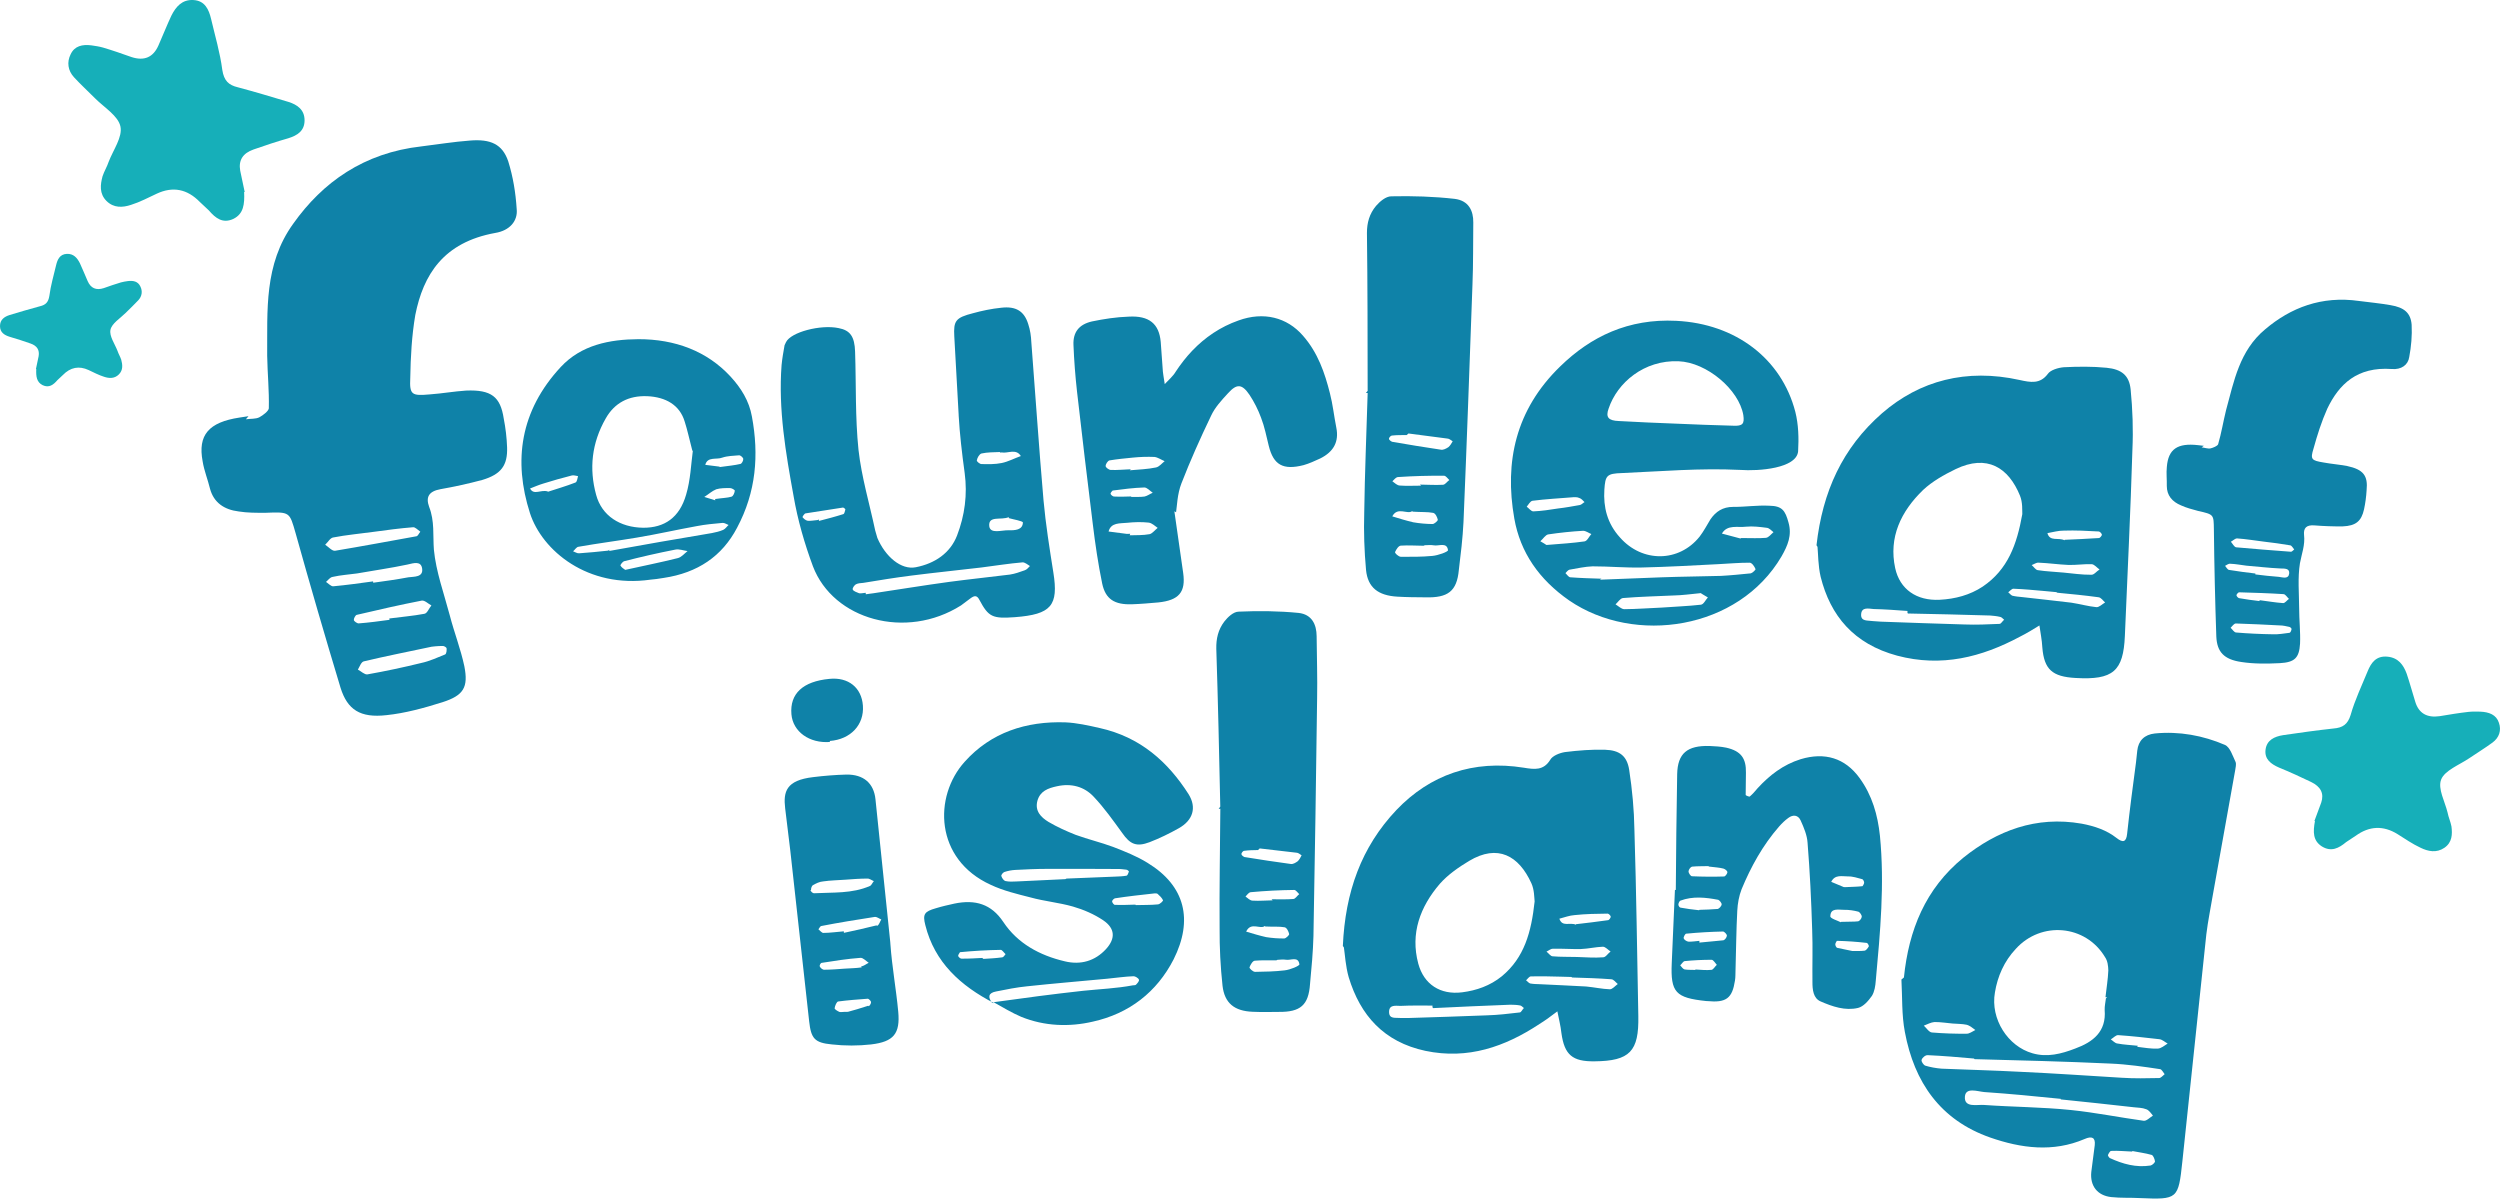 <?xml version="1.0" encoding="UTF-8"?>
<svg id="b" data-name="Layer_2" xmlns="http://www.w3.org/2000/svg" width="526.111" height="252.228" viewBox="0 0 526.111 252.228">
  <g id="c" data-name="web_x5F_home_x5F_pg_x5F_01">
    <g id="d" data-name="logo">
      <g>
        <g>
          <path d="M51.749,88.237c.947-.144,2.093-.031,2.841-.428.746-.398,1.908-1.285,1.982-1.867.094-3.728-.285-7.387-.345-11.092.078-9.436-.719-19.189,5.49-27.782,6.191-8.725,14.861-14.906,26.982-16.263,3.433-.424,6.85-.977,10.138-1.22,4.433-.376,6.884.773,8.109,4.333,1.032,3.297,1.57,6.65,1.786,10.039.282,2.529-1.454,4.57-4.507,5.064-10.915,1.977-15.148,8.801-16.828,17.271-.744,4.368-.983,8.817-1.057,13.243-.182,3.587.33,3.802,4.144,3.46,2.549-.18,5.064-.634,7.613-.801,5.276-.212,7.214,1.276,7.912,5.888.387,1.947.634,4.053.706,6.036.128,3.827-1.241,5.691-5.221,6.883-2.92.78-5.854,1.428-8.804,1.944-2.483.457-3.118,1.681-2.379,3.723,1.176,2.984.773,6.028.998,8.991.442,4.645,2.135,9.272,3.338,13.821.927,3.586,2.307,7.115,3.072,10.722.872,4.45-.152,6.14-4.593,7.571-3.853,1.214-7.867,2.323-11.824,2.728-5.47.615-8.192-1.128-9.639-5.776-3.265-10.81-6.415-21.633-9.44-32.473-1.302-4.52-1.147-4.55-6.373-4.337-1.912.003-3.824.009-5.625-.284-3.092-.38-5.248-1.898-6.026-4.78-.465-1.93-1.244-3.809-1.554-5.764-1.045-5.556,1.282-8.225,7.757-9.215.631-.096,1.263-.192,1.894-.288-.182.218-.365.436-.547.655ZM78.548,122.63c2.469-.34,4.936-.673,7.388-1.14,1.235-.164,3.142.014,2.905-1.808-.219-1.682-1.731-1.199-3.104-.875-3.518.752-7.074,1.235-10.607,1.871-1.699.237-3.418.337-5.097.72-.618.088-1.001.714-1.424,1.061.524.353,1.086.986,1.549.92,2.795-.258,5.572-.647,8.35-1.029.013.093.026.187.038.28ZM70.115,113.107c-.62.088-1.122,1.017-1.682,1.525.701.471,1.461,1.361,2.08,1.273,5.715-.955,11.414-2.018,17.121-3.049.31-.041.548-.642.822-.963-.52-.36-1.078-.999-1.545-.938-2.817.226-5.613.601-8.409.983-2.796.382-5.611.632-8.387,1.169ZM76.622,139.164c-.611.086-.931,1.13-1.308,1.754.669.334,1.396,1.088,2.006,1.002,3.789-.674,7.561-1.473,11.319-2.398,1.812-.382,3.416-1.162,5.043-1.799.287-.18.35-.9.296-1.321-.018-.141-.53-.502-.836-.462-1.088-.002-2.159.138-2.312.158-5.296,1.12-9.839,2.025-14.207,3.066ZM81.929,130.156c2.456-.334,4.931-.522,7.37-.984.614-.081.948-1.122,1.489-1.762-.668-.341-1.395-1.101-2.01-1.02-4.579.886-9.136,1.932-13.684,2.999-.307.043-.67.808-.63,1.088.039.28.732.753,1.039.71,2.168-.161,4.315-.458,6.465-.75-.013-.093-.026-.187-.038-.28Z" fill="#0f82a8"/>
          <path d="M136.857,121.99c-13.143,1.864-22.756-6.069-25.331-14.008-3.516-10.961-2.106-21.506,6.494-30.764,4.301-4.625,10.261-5.801,16.316-5.839,7.734-.018,14.442,2.521,19.355,7.815,2.288,2.477,3.962,5.195,4.544,8.465,1.5,8.08.897,15.867-3.126,23.406-3.141,5.99-8.278,9.488-15.455,10.557-.993.189-1.996.288-2.997.387.067-.007.134-.013.2-.02ZM115.326,103.483c1.685-.559,3.774-1.159,5.747-1.927.396-.135.419-.877.573-1.355-.417-.048-.954-.266-1.351-.131-2.004.495-3.995,1.085-5.884,1.667-.996.297-1.878.675-2.862,1.064.786,1.482,2.183.213,3.665.602.037.027.074.053.112.08ZM128.197,115.671c.009.091.019.183.029.274,7.187-1.306,14.385-2.561,21.595-3.766.798-.164,1.597-.328,2.379-.674.489-.228.751-.712,1.13-1.022-.42-.147-.856-.477-1.26-.442-1.817.161-3.634.326-5.434.676-4.206.757-8.388,1.714-12.593,2.414-4.105.69-8.225,1.214-12.323,1.937-.404.044-.746.636-1.118.954.423.139.865.46,1.267.416,2.02-.128,4.135-.353,6.146-.564.061-.068.121-.136.182-.204ZM145.677,94.755c-.635-2.432-1.009-4.243-1.587-6.034-1.045-3.501-4-5.165-7.854-5.344-3.957-.168-6.915,1.426-8.754,4.663-2.982,5.203-3.53,10.622-2.028,16.097,1.185,4.401,5.014,6.858,9.91,6.924,4.483.015,7.636-2.127,9.026-6.962.935-3.131,1.039-6.462,1.406-9.171-.039-.058-.079-.116-.119-.173ZM131.485,119.947c3.867-.859,7.547-1.591,11.111-2.485.796-.169,1.43-.967,2.091-1.49-.822-.107-1.771-.479-2.567-.311-3.687.722-7.263,1.538-10.823,2.458-.292.122-.829.824-.719.905.249.436.678.669,1.007.912-.034.003-.067.007-.1.01ZM150.502,105.017c1.512-.227,2.532-.225,3.428-.488.399-.127.646-.794.707-1.26-.016-.183-.664-.588-1.07-.552-.921-.012-1.944-.014-2.84.251-.888.356-1.642,1.069-2.513,1.61.946.283,1.89.567,2.311.714-.008-.091-.016-.183-.025-.274ZM151.438,98.293c1.924-.263,3.146-.368,4.351-.656.306-.026.659-.702.627-1.067-.024-.275-.58-.78-.885-.754-1.222.105-2.452.12-3.549.493-1.189.473-3.106-.277-3.559,1.517,1.247.164,2.491.33,3.008.376.003.031.005.061.008.092Z" fill="#0f82a8"/>
          <path d="M201.745,87.307c-.33-5.926-.624-11.217-.919-16.508-.182-3.28.259-3.945,3.932-4.884,1.894-.525,3.914-.947,5.946-1.153,3.106-.365,4.84.724,5.682,3.444.417,1.254.594,2.52.651,3.79.864,11.101,1.603,22.208,2.567,33.304.461,5.072,1.27,10.128,2.07,15.185,1.112,6.958-.424,8.812-8.11,9.398-4.706.341-5.53-.034-7.457-3.647-.518-1.033-1.089-.896-1.867-.322-.667.461-1.33,1.03-1.996,1.492-11.566,7.324-26.88,3.023-31.163-8.221-1.763-4.755-3.208-9.744-4.075-14.779-1.657-9.119-3.228-18.244-2.529-27.549.13-1.392.378-2.794.628-4.196.103-.22.206-.441.308-.662,1.034-2.104,7.287-3.75,11.07-2.951,2.437.465,3.367,1.783,3.466,4.963.235,6.889.004,13.811.718,20.667.633,5.693,2.316,11.314,3.516,16.969.152.521.304,1.042.456,1.563,1.669,3.923,4.992,6.782,8.089,6.164,4.016-.783,7.256-2.987,8.679-6.677,1.625-4.232,2.208-8.616,1.604-13.147-.585-4.214-1.056-8.433-1.252-11.926-.006-.106-.012-.212-.018-.318ZM172.316,109.312c.008.106.016.211.024.317,1.723-.449,3.448-.895,5.166-1.444.225-.123.304-.66.398-.985-.007-.106-.381-.398-.498-.389-2.667.405-5.336.817-7.885,1.227-.234.018-.65.688-.642.794.257.299.641.694,1.114.764.708.052,1.397-.107,2.097-.16.075-.041.15-.082.225-.123ZM182.201,125.065c.461-.032,1.031-.178,1.607-.218,5.275-.788,10.551-1.655,15.955-2.394,4.255-.566,8.518-1.009,12.779-1.54,1.034-.158,2.06-.526,3.085-.893.458-.128.785-.568,1.117-.902-.477-.296-1.082-.797-1.545-.775-2.889.245-5.767.71-8.648,1.077-4.958.585-9.92,1.088-14.87,1.721-3.338.424-6.67.965-9.996,1.517-.578.04-1.156.081-1.602.326-.332.236-.755.798-.617,1.106.138.309.853.577,1.329.756.353.081.807-.057,1.384-.097.007.106.015.211.022.317ZM210.431,95.125c-1.292.065-2.591.026-3.873.306-.465.131-.895.897-.984,1.432-.106.218.631.815.984.797,1.414.031,2.827.064,4.225-.218,1.398-.283,2.658-.981,4.048-1.471-1.021-1.649-2.734-.505-4.042-.758-.117.006-.235.012-.352.018-.002-.035-.004-.071-.005-.106ZM212.29,108.828c-1.599.716-4.343-.415-4.105,1.907.205,1.687,2.607.82,4.009.857,1.4.036,3.028-.042,3.069-1.635-.015-.318-2.016-.646-2.963-.917-.004-.071-.007-.141-.01-.212Z" fill="#0f82a8"/>
          <path d="M247.14,107.599c.725,5.176,1.29,9.084,1.855,12.992.565,4.015-.89,5.744-5.254,6.19-1.84.16-3.677.324-5.519.385-3.682.123-5.57-1.077-6.269-4.34-.846-4.105-1.47-8.324-1.982-12.547-1.17-9.289-2.24-18.581-3.319-27.873-.367-3.274-.617-6.552-.748-9.835-.106-2.647,1.144-4.29,3.876-4.923,2.496-.517,5.117-.927,7.75-1.012,4.306-.244,6.393,1.503,6.737,5.31.17,1.798.22,3.599.391,5.396.032,1.166.302,2.325.454,3.487.806-.871,1.736-1.638,2.305-2.607,2.056-3.129,4.611-5.949,7.909-8.139,1.649-1.095,3.426-1.978,5.328-2.648,5.232-1.896,10.171-.682,13.547,3.209,3.137,3.575,4.588,7.808,5.679,12.146.605,2.328.854,4.765,1.338,7.2.603,2.965-.567,5.088-3.373,6.486-1.17.538-2.339,1.078-3.509,1.407-4.327,1.102-6.332-.033-7.33-4.048-.499-2.007-.881-4.015-1.618-5.912-.616-1.687-1.47-3.37-2.441-4.838-1.578-2.305-2.652-2.393-4.508-.343-1.393,1.511-2.781,3.024-3.57,4.738-2.26,4.713-4.381,9.43-6.247,14.249-.878,2.249-.925,4.796-1.125,6.073-.119-.067-.238-.135-.356-.202ZM237.755,98.973c1.873-.168,3.749-.226,5.498-.595.701-.127,1.265-.885,1.84-1.325-.712-.298-1.433-.807-2.141-.892-1.53-.061-3.057-.014-4.58.142-1.64.159-3.281.321-4.917.591-.349.118-.795.771-.779,1.194.012.318.734.822,1.085.81,1.41.056,2.815-.098,4.221-.144-.076.073-.152.146-.228.219ZM237.74,112.653c1.395-.046,2.792.015,4.18-.239.577-.124,1.136-.882,1.706-1.324-.595-.407-1.195-1.025-1.897-1.109-1.519-.166-3.033-.117-4.542.04-1.509.156-3.384-.095-3.896,1.832,1.286.166,2.572.333,3.858.502.232-.008.465-.016.697-.023-.035.107-.07.214-.106.322ZM238.053,104.477c.001.035.002.071.004.106.934-.031,1.872.045,2.803-.089.581-.124,1.152-.565,1.73-.795-.597-.406-1.203-1.13-1.789-1.112-2.223.069-4.437.354-6.651.645,0,0-.453.44-.445.652.007.212.49.619.724.61,1.288.061,2.573.017,3.858-.025-.078.003-.156.005-.234.008Z" fill="#0f82a8"/>
          <path d="M287.815,82.257c-.007-11.076-.014-22.151-.15-33.227-.001-2.125.507-4.028,1.918-5.706.769-.895,2.054-2.012,3.209-2.009,4.491-.101,8.983.041,13.34.535,2.947.368,3.945,2.509,3.912,4.97-.058,4.363.011,8.727-.173,13.088-.602,16.663-1.19,33.327-1.889,49.989-.164,3.355-.572,6.706-.979,10.058-.421,4.473-2.26,5.899-7.122,5.75-1.945-.014-3.891-.025-5.836-.143-4.011-.236-6.201-1.91-6.571-5.602-.37-4.027-.499-8.055-.38-12.083.112-8.391.476-16.782.722-25.173-.124,0-.25,0-.375,0,.125-.149.25-.299.375-.448ZM296.026,91.56c-1.119-.005-2.113-.009-3.108.101-.249,0-.622.446-.623.67,0,.224.496.672.868.673,3.351.569,6.7,1.149,10.046,1.627.496.116,1.118-.213,1.618-.543.376-.332.63-.777.882-1.222-.371-.228-.739-.567-1.112-.571-2.731-.364-5.463-.719-8.196-1.069-.125.111-.25.223-.375.334ZM298.818,101.979c1.605.01,3.209.136,4.816.038.493.005.871-.662,1.369-.993-.367-.339-.732-.902-1.103-.906-3.215-.031-6.43.059-9.645.272-.494-.002-.867.556-1.238.891.493.337.985.898,1.603.9,1.482.117,2.963.013,4.445.023-.082-.075-.163-.15-.245-.226ZM297.183,107.564c-.988.777-3.073-1.021-4.187,1.102,1.474.451,2.947.905,4.42,1.249,1.35.232,2.701.353,4.051.364.368.003,1.112-.662,1.113-.886-.119-.561-.48-1.347-.971-1.463-1.228-.234-2.583-.132-4.304-.253-.041-.038-.081-.075-.122-.112ZM299.593,114.851c-1.593-.011-3.184-.132-4.776-.026-.49-.002-.983.78-1.229,1.338-.122.224.73,1.01,1.22,1.012,2.2.009,4.402.022,6.605-.184,1.223-.102,3.311-.865,3.314-1.2-.226-1.793-1.951-.803-3.051-1.035-.611-.117-1.225-.01-1.837-.014-.082.037-.164.073-.246.11Z" fill="#0f82a8"/>
          <path d="M366.062,98.885c-8.21-.408-16.464.308-24.687.666-3.288.103-3.535.522-3.746,3.484-.234,3.704.597,7.122,3.288,10.075,4.706,5.35,12.442,5.235,16.763-.19.865-1.129,1.504-2.372,2.262-3.611,1.126-1.646,2.577-2.639,4.799-2.637,2.572.02,5.049-.382,7.617-.244,2.689.04,3.338,1.033,4.014,3.513.781,2.698-.162,4.874-1.451,7.137-9.055,15.481-30.923,18.721-44.71,9.277-6.332-4.411-10.273-10.102-11.534-17.23-2.099-11.906.27-22.91,9.658-32.014,6.459-6.304,14.378-10.103,24.427-9.593,12.451.606,22.147,7.944,25.051,19.15.677,2.692.747,5.563.589,8.314-.329,3.586-8.24,4.205-12.22,3.908-.039-.002-.079-.004-.118-.006ZM331.031,104.643c-2.929.238-5.736.382-8.548.744-.469.096-.836.83-1.194,1.247.46.328.912.973,1.378.983,1.75-.068,3.507-.344,5.264-.618,1.522-.174,3.047-.451,4.572-.726.353-.096.596-.407.952-.609-.34-.328-.68-.762-1.143-.881-.461-.225-1.049-.135-1.516-.148.078.002.156.004.234.006ZM325.532,114.68c3.025-.246,5.468-.392,7.918-.745.583-.089.96-1.033,1.441-1.548-.575-.229-1.144-.67-1.725-.687-2.448.142-4.897.395-7.348.76-.584.092-1.069.929-1.661,1.445.574.331,1.146.663,1.26.772.039,0,.077.002.116.003ZM336.81,121.672c-.003.106-.007.212-.01.318,4.283-.184,8.568-.35,12.856-.498,4.171-.152,8.342-.182,12.517-.3,2.09-.112,4.187-.326,6.284-.535.352-.088,1.086-.792.975-.904-.204-.542-.743-1.313-1.207-1.337-2.205-.008-4.421.2-6.63.308-5.349.277-10.695.582-16.028.702-3.478.083-6.941-.245-10.416-.244-1.624.057-3.255.434-4.882.709-.35.097-.593.514-.829.72.339.327.671.866,1.017.876,2.191.166,4.386.23,6.581.299-.076-.038-.152-.075-.228-.113ZM364.75,89.589c2.005.098,2.386-.412,2.122-2.23-.907-5.354-7.664-11.095-13.622-11.334-7.264-.297-12.908,4.509-14.729,9.965-.648,1.783-.08,2.541,2.161,2.615,4.009.239,8.021.388,12.031.551,4.011.164,8.022.343,12.037.432ZM357.955,124.815c-2.205.219-3.948.462-5.68.496-3.587.17-7.167.246-10.752.546-.58.086-1.07.918-1.544,1.326.564.337,1.234.996,1.808,1.016,2.649-.014,5.307-.233,7.961-.339,2.775-.207,5.545-.301,8.212-.605.58-.08.969-1.017,1.455-1.525-.562-.344-1.124-.688-1.349-.804-.037-.037-.074-.074-.11-.111ZM366.397,113.228c2.213.006,3.723.085,5.245-.045.585-.075,1.091-.79,1.58-1.188-.448-.343-.885-.898-1.466-.929-1.391-.181-2.898-.366-4.305-.226-1.76.229-3.941-.515-5.084,1.447,1.496.39,2.99.782,3.909,1.041.041-.033.081-.067.121-.1Z" fill="#0f82a8"/>
          <path d="M382.272,114.747c1.267-11.281,5.455-20.49,13.794-27.784,7.948-6.891,17.751-9.461,28.91-7.006,2.348.522,4.344.914,5.98-1.28.552-.802,2.157-1.295,3.365-1.395,3.012-.147,6.02-.181,8.994.111,3.213.316,4.762,1.647,5.065,4.554.414,4.197.57,8.475.373,12.716-.391,13.065-1.038,26.104-1.586,39.154-.315,7.432-2.476,9.319-10.372,8.858-4.924-.268-6.618-1.804-6.999-6.418-.082-1.604-.404-3.124-.611-4.634-1.35.833-2.701,1.668-4.153,2.389-8.019,4.283-16.442,6.453-25.797,3.963-9.125-2.468-14.038-8.391-16.091-16.591-.55-2.37-.517-4.81-.66-6.306-.071-.11-.142-.221-.213-.331ZM401.401,128.889c.009-.106.015-.211.023-.317-2.416-.179-4.834-.351-7.141-.405-1.036-.072-2.512-.491-2.618,1.096-.107,1.586,1.416,1.264,2.442,1.442.573.04,1.148.08,1.723.12,5.874.201,11.747.436,17.516.589,2.534.101,4.974-.012,7.414-.12.345.03.63-.584,1.002-.87-.327-.241-.529-.578-.874-.608-.682-.165-1.371-.225-2.061-.284-5.778-.174-11.554-.315-17.328-.424-.033-.073-.066-.147-.099-.22ZM425.103,104.332c-2.417-5.958-6.933-8.797-13.567-5.6-2.455,1.188-4.921,2.594-6.818,4.366-4.695,4.539-7.284,9.992-5.886,16.465.964,4.426,4.486,6.911,9.372,6.655,3.26-.17,6.341-.982,9.05-2.775,5.302-3.594,7.178-8.848,8.329-15.238-.042-.855.099-2.439-.481-3.873ZM432.742,124.611c-.808-.076-1.617-.152-2.423-.226-2.192-.203-4.386-.402-6.589-.49-.346-.031-.737.467-1.113.753.328.241.531.579.867.715.683.167,1.374.228,2.066.29,3.45.415,6.907.737,10.355,1.176,1.834.283,3.531.77,5.258.942.576.058,1.226-.622,1.845-.986-.429-.363-.827-1.042-1.404-1.1-2.874-.394-5.758-.675-8.642-.947-.074-.042-.147-.085-.221-.127ZM434.181,120.488c1.968.187,3.923.483,5.911.466.579.057,1.123-.741,1.746-1.105-.547-.374-1.063-1.064-1.643-1.121-1.633-.055-3.296.21-4.927.16-2.094-.094-4.17-.394-6.266-.479-.463-.042-.965.338-1.448.507.434.359.841,1.034,1.303,1.076,1.727.264,3.587.331,5.439.507-.039-.004-.077-.007-.116-.011ZM434.484,113.597c2.238-.108,4.711-.188,7.194-.367.232.023.635-.47.655-.681.021-.211-.403-.679-.635-.702-2.454-.137-4.909-.268-7.383-.183-1.174-.004-2.26.32-3.453.53.532,1.858,2.266.848,3.613,1.508.003-.035.007-.07.01-.105Z" fill="#0f82a8"/>
          <path d="M463.325,94.144c.628.07,1.34.34,1.884.212.545-.128,1.434-.5,1.583-.863.698-2.385,1.082-4.807,1.675-7.204,1.66-6.066,2.817-12.482,8.2-16.969,5.394-4.577,11.901-7.107,19.796-5.981,2.243.293,4.497.498,6.62.879,2.871.483,4.236,1.624,4.433,4.123.115,2.299-.088,4.553-.504,6.778-.234,1.679-1.671,2.716-3.694,2.536-7.266-.512-11.085,3.185-13.567,8.373-1.201,2.695-2.096,5.525-2.883,8.369-.716,2.284-.424,2.508,2.071,2.924,1.66.309,3.343.433,5.003.747,3.411.736,4.408,2.015,4.095,5.109-.073,1.321-.261,2.721-.542,4.015-.55,2.493-1.735,3.471-4.492,3.581-2.005.02-4-.051-5.979-.211-1.67-.119-2.285.563-2.151,2.004.256,2.122-.513,4.018-.865,5.968-.495,3.071-.181,6.34-.165,9.476-.003,2.469.297,4.977.189,7.433-.182,3.017-1.129,3.937-4.249,4.112-2.702.133-5.492.168-8.124-.245-3.648-.535-5.11-2.126-5.249-5.368-.257-7.523-.429-15.035-.511-22.536-.059-3.135.044-3.126-3.337-3.887-1.225-.327-2.449-.653-3.55-1.154-1.91-.779-3.027-2.131-3.023-4.12.038-1.323-.134-2.668.007-3.979.297-3.757,2.238-5.069,6.534-4.591.418.047.838.093,1.256.141-.154.109-.307.218-.461.327ZM474.617,120.881c1.647.2,3.293.402,4.95.514.823.102,2.022.538,2.175-.677.141-1.122-.913-1.064-1.851-1.086-2.391-.108-4.76-.398-7.142-.589-1.134-.136-2.256-.364-3.4-.404-.412-.049-.766.29-1.097.44.277.317.529.821.839.858,1.842.312,3.695.533,5.547.758-.008.062-.015.125-.023.187ZM470.816,113.309c-.413-.049-.894.464-1.34.696.37.423.707,1.126,1.118,1.175,3.833.358,7.676.638,11.519.931.208.026.461-.321.69-.482-.275-.32-.526-.826-.836-.865-1.848-.327-3.707-.558-5.569-.784-1.861-.227-3.712-.544-5.583-.671ZM470.564,131.21c-.409-.049-.793.569-1.144.907.375.329.716.939,1.125.988,2.563.212,5.138.337,7.724.375,1.237.059,2.406-.173,3.565-.311.217-.067.377-.522.413-.802.011-.093-.258-.413-.463-.439-.703-.184-1.419-.274-1.521-.287-3.612-.17-6.701-.357-9.698-.431ZM475.52,126.306c1.639.201,3.271.498,4.921.61.411.052.799-.564,1.258-.886-.375-.332-.715-.945-1.125-.997-3.103-.2-6.216-.296-9.33-.383-.205-.025-.569.407-.591.594-.022.187.344.61.549.634,1.425.265,2.86.439,4.296.614.008-.062.015-.125.023-.187Z" fill="#0f82a8"/>
          <path d="M187.38,198.676c.333,4.758,1.211,9.478,1.649,14.228.431,4.647-.977,6.331-5.719,6.891-2.697.305-5.524.309-8.27-.004-3.62-.349-4.349-1.242-4.754-4.825-1.319-12.015-2.647-24.029-3.983-36.042-.358-2.948-.715-5.896-1.074-8.844-.403-3.474.185-5.872,5.905-6.541,2.352-.292,4.714-.474,6.971-.535,3.616-.056,5.783,1.813,6.131,5.188,1.045,10.02,2.082,20.041,3.113,30.062.01.141.02.282.03.423ZM174.642,156.143c-4.29.328-7.789-2.149-8.093-5.846-.355-4.329,2.417-6.902,7.996-7.433,3.985-.408,6.781,1.84,7.049,5.645.284,4.019-2.564,7.087-6.968,7.423.005.07.011.141.016.211ZM170.565,187.294c.026.317.502.704.724.686,3.99-.214,8.016.117,11.789-1.537.324-.13.508-.675.818-1.015-.458-.179-.932-.571-1.375-.538-1.559.007-3.11.122-4.661.239-1.551.117-3.109.131-4.652.36-.776.061-1.526.44-2.164.81-.213.124-.393.669-.366.987-.037.003-.074.006-.111.009ZM181.219,203.37c.547-.041,1.063-.504,1.595-.755-.577-.383-1.181-1.082-1.728-1.042-2.739.203-5.461.626-8.18,1.057-.219.017-.506.572-.378.774.135.308.606.696.934.67,1.431-.008,2.852-.119,4.273-.228,1.204-.092,2.414-.077,3.61-.273-.042-.068-.084-.136-.126-.204ZM184.568,194.837c.433-.138.599-.893.9-1.339-.455-.18-.926-.572-1.367-.54-3.834.595-7.556,1.195-11.263,1.916-.22.018-.406.458-.609.686.355.291.728.793,1.057.767,1.438-.008,2.858-.225,4.289-.334.008.106.017.211.024.317,2.285-.493,4.57-.981,6.852-1.57.039.033.078.066.118.098ZM182.827,211.754c.209-.121.505-.568.482-.885-.015-.212-.49-.708-.707-.692-2.069.152-4.137.31-6.198.577-.326.026-.696.905-.763,1.441.016.211.595.591,1.045.769.334.08.761-.059,1.747-.029,1.071-.295,2.678-.735,4.278-1.279.039.033.078.065.117.098Z" fill="#0f82a8"/>
          <path d="M209.219,211.115c-7.073-3.643-12.545-8.598-14.492-16.438-.592-2.298-.186-2.857,2.208-3.539,1.305-.401,2.615-.694,3.927-.985,4.378-.9,7.763.083,10.283,3.875,3.003,4.51,7.629,7.031,12.948,8.279,3.325.806,6.351-.06,8.67-2.589,2.001-2.197,1.929-4.317-.563-6.024-1.925-1.304-4.172-2.273-6.411-2.919-2.909-.83-6.019-1.11-8.939-1.922-2.802-.711-5.721-1.408-8.341-2.644-11.835-5.377-12.086-18.614-5.488-25.912,5.52-6.157,12.914-8.563,21.208-8.283,2.387.109,4.791.647,7.191,1.192,8.574,1.901,14.386,7.148,18.71,13.925,1.754,2.818.921,5.487-2.046,7.159-1.978,1.115-4.066,2.131-6.158,2.94-2.753,1.042-4.104.454-5.753-1.927-1.879-2.584-3.769-5.271-5.995-7.623-1.992-2.149-4.726-2.885-7.732-2.22-1.894.403-3.552,1.011-4.128,3.055-.571,2.15.726,3.466,2.338,4.453,1.841,1.082,3.779,1.951,5.709,2.718,2.608.95,5.31,1.586,7.908,2.55,2.486.968,4.969,1.944,7.236,3.355,7.939,4.844,9.62,12.023,5.474,20.298-3.529,6.889-9.356,11.416-16.998,13.107-4.951,1.157-10.164.975-15.054-1.002-2.004-.852-3.918-2.023-5.833-3.085,6.281-.878,12.573-1.716,18.874-2.406,3.478-.359,6.966-.493,10.436-1.145.219-.008.545-.019.651-.129.316-.329.737-.768.618-1.082-.12-.314-.789-.716-1.117-.704-1.856.065-3.704.345-5.556.522-5.664.537-11.328,1.002-16.873,1.599-2.177.216-4.34.648-6.502,1.085-1.623.302-1.792,1.161-.852,2.382.147.027.294.054.441.082ZM206.715,201.595c.077.067.154.133.231.2,1.314-.074,2.628-.147,3.937-.324.328-.018.525-.453.733-.676-.346-.3-.708-.918-1.037-.9-2.856.048-5.707.21-8.55.486,0,0-.406.556-.394.767s.476.608.695.595c1.539.014,3.072-.075,4.605-.161-.073.004-.146.008-.219.012ZM224.425,184.893c3.433-.151,6.866-.29,10.301-.416.775-.029,1.552-.057,2.322-.19.223-.008.425-.545.524-.867-.003-.106-.348-.412-.569-.405-.669-.082-1.339-.164-2.004-.14-4.888-.033-9.775-.041-14.666-.025-2.224-.002-4.442.106-6.66.22-.776.04-1.547.186-2.312.439-.328.123-.742.676-.62.882.134.418.494.929.832,1.017.786.171,1.56.131,2.336.091,3.432-.176,6.865-.339,10.298-.49.072-.039.145-.077.217-.116ZM239.034,190.475c1.545-.053,3.093.003,4.634-.151.441-.014,1.19-.779,1.077-.881-.237-.523-.691-.933-1.146-1.344-.114-.102-.446-.092-.667-.085-2.755.299-5.51.605-8.259,1.025-.222.008-.647.448-.639.66.008.212.358.729.579.721,1.438.053,2.873.002,4.307-.047.038.034.076.068.114.102Z" fill="#0f82a8"/>
          <path d="M256.803,169.751c-.239-11.073-.478-22.146-.839-33.217-.046-2.125.394-4.037,1.694-5.743.708-.91,1.901-2.052,2.993-2.072,4.245-.191,8.497-.139,12.627.266,2.795.308,3.782,2.428,3.8,4.889.034,4.363.188,8.725.102,13.089-.23,16.672-.451,33.344-.771,50.017-.088,3.357-.405,6.717-.719,10.076-.306,4.48-2.011,5.944-6.597,5.894-1.834.025-3.669.054-5.505-.026-3.786-.157-5.886-1.786-6.313-5.47-.434-4.019-.639-8.043-.613-12.072-.07-8.391.096-16.788.152-25.182-.118.003-.235.005-.354.008.115-.152.23-.304.344-.455ZM264.75,178.888c-1.057.017-1.995.034-2.932.163-.234.004-.578.459-.574.682.004.224.482.662.833.656,3.176.502,6.348,1.014,9.516,1.424.47.106,1.052-.236,1.516-.576.348-.34.577-.789.808-1.239-.354-.22-.709-.552-1.061-.548-2.584-.308-5.171-.608-7.759-.903-.115.114-.231.228-.347.342ZM267.6,189.249c1.515-.022,3.031.07,4.545-.059.467-.005.808-.68,1.271-1.021-.353-.332-.709-.888-1.06-.884-3.033.034-6.065.19-9.096.467-.467.008-.806.573-1.15.916.473.327.948.878,1.531.868,1.4.088,2.797-.046,4.194-.066-.079-.074-.157-.147-.236-.221ZM266.172,194.866c-.916.797-2.92-.959-3.927,1.185,1.4.422,2.798.846,4.195,1.16,1.278.204,2.554.298,3.829.282.347-.004,1.035-.685,1.032-.908-.124-.558-.48-1.337-.946-1.443-1.164-.209-2.439-.08-4.065-.166-.039-.037-.079-.073-.118-.11ZM268.596,202.103c-1.501.021-3.005-.067-4.505.07-.462.008-.911.799-1.131,1.362-.112.226.711.995,1.171.987,2.075-.035,4.152-.066,6.225-.317,1.151-.127,3.103-.932,3.101-1.267-.249-1.788-1.856-.763-2.899-.973-.58-.105-1.154.015-1.733.023-.076.038-.153.077-.229.115Z" fill="#0f82a8"/>
          <path d="M282.596,199.072c.498-11.339,3.875-20.8,11.282-28.622,7.064-7.395,16.148-10.601,26.808-8.889,2.244.366,4.147.624,5.557-1.673.471-.837,1.954-1.435,3.087-1.616,2.83-.347,5.661-.581,8.479-.489,3.047.1,4.585,1.324,5.042,4.204.638,4.159,1.04,8.417,1.104,12.661.406,13.061.567,26.113.822,39.169.143,7.435-1.777,9.465-9.225,9.533-4.643.062-6.326-1.358-6.959-5.936-.172-1.595-.566-3.09-.851-4.583-1.221.922-2.44,1.844-3.761,2.66-7.282,4.806-15.066,7.527-24.011,5.655-8.728-1.866-13.711-7.458-16.145-15.509-.662-2.329-.783-4.767-1.008-6.25-.073-.106-.147-.211-.221-.317ZM301.454,211.938c0-.106.002-.212.003-.318-2.282-.02-4.565-.035-6.74.063-.978-.004-2.391-.326-2.395,1.264-.004,1.59,1.408,1.17,2.385,1.28.542.002,1.084.005,1.628.008,5.535-.183,11.071-.334,16.505-.561,2.39-.066,4.677-.34,6.964-.609.327.007.556-.624.89-.934-.321-.219-.533-.542-.858-.549-.651-.12-1.302-.134-1.955-.147-5.444.209-10.882.448-16.319.718-.036-.071-.071-.142-.107-.213ZM322.269,185.873c-2.632-5.784-7.056-8.318-13.108-4.692-2.24,1.346-4.475,2.911-6.153,4.804-4.143,4.836-6.248,10.447-4.538,16.815,1.177,4.354,4.638,6.603,9.219,6.027,3.056-.384,5.904-1.397,8.344-3.365,4.77-3.937,6.22-9.304,6.921-15.756-.091-.851-.053-2.44-.685-3.833ZM330.669,205.598c-.765-.022-1.529-.044-2.293-.064-2.074-.057-4.149-.109-6.226-.051-.327-.007-.667.515-1.001.825.322.219.533.542.858.656.653.121,1.306.136,1.961.152,3.268.186,6.541.276,9.808.484,1.741.16,3.366.532,5,.588.544.019,1.115-.703,1.676-1.108-.426-.333-.839-.984-1.385-1.003-2.726-.201-5.454-.288-8.183-.367-.072-.037-.143-.075-.215-.112ZM331.777,201.389c1.861.055,3.719.22,5.587.07.547.018,1.013-.814,1.577-1.219-.536-.337-1.063-.991-1.612-1.009-1.539.055-3.087.43-4.625.489-1.977.046-3.946-.115-5.922-.061-.438-.011-.889.401-1.332.602.43.329.852.976,1.29.987,1.64.149,3.395.091,5.146.144-.036-.001-.073-.002-.109-.003ZM331.651,194.493c2.1-.256,4.42-.501,6.746-.846.221.008.57-.511.576-.723.007-.212-.419-.651-.639-.658-2.317.027-4.635.06-6.958.311-1.104.074-2.109.47-3.217.758.611,1.819,2.183.696,3.489,1.264,0-.035.002-.071.003-.106Z" fill="#0f82a8"/>
          <path d="M352.662,187.47c.069-8.18.132-16.36.289-24.537.09-4.408,2.121-6.073,6.823-5.944,1.174.056,2.348.113,3.512.355,3.103.707,4.197,2.239,4.135,5.271.015,1.565-.067,3.124-.053,4.688-.005.092.757.408.859.322.611-.519,1.132-1.135,1.654-1.751,2.489-2.716,5.355-4.947,9.052-6.105,5.093-1.533,9.34-.239,12.38,3.93,2.684,3.684,3.845,7.822,4.307,12.184,1.007,10.204.055,20.358-.876,30.514-.08,1.1-.263,2.283-.801,3.165-.742,1.051-1.777,2.266-2.933,2.552-2.695.637-5.376-.282-7.863-1.365-1.568-.655-1.733-2.505-1.729-4.07-.049-3.685.09-7.358-.058-11.049-.187-6.087-.478-12.18-.97-18.285-.096-1.57-.772-3.177-1.458-4.691-.513-1.136-1.575-1.292-2.592-.524-.71.51-1.33,1.118-1.952,1.818-3.43,3.942-5.894,8.409-7.878,13.179-.556,1.442-.831,2.992-.912,4.551-.217,4.128-.243,8.266-.366,12.399-.039.733.012,1.564-.121,2.293-.578,3.742-1.855,4.682-5.806,4.304-.094-.005-.188-.009-.283-.014-6.395-.675-7.481-1.813-7.214-7.965.223-5.139.446-10.278.67-15.417.096.004.192.008.287.013-.034.06-.069.119-.104.179ZM357.659,191.467c1.15-.038,2.493-.065,3.84-.182.292-.077.797-.604.815-.971.013-.275-.436-.85-.72-.956-2.661-.501-5.334-.81-7.969.177-.195.084-.407.534-.419.809-.012.275.259.655.45.663,1.234.239,2.472.387,3.902.546.033-.029.066-.058.1-.087ZM356.769,204.299c.005-.092.009-.183.013-.275,1.138.053,2.27.2,3.415.072.382-.073.7-.701,1.097-1.049-.36-.386-.709-1.047-1.088-1.065-1.901-.002-3.807.092-5.718.282-.289.079-.597.617-.895.879.272.288.536.76.91.868.753.126,1.611.074,2.368.109-.035.06-.069.119-.103.179ZM357.633,198.087c-.004.092-.009.183-.013.275,1.725-.194,3.446-.293,5.078-.487.291-.077.698-.608.718-.975.015-.275-.53-.855-.815-.869-2.582.053-5.167.204-7.755.455-.189-.009-.604.708-.521.988.083.28.637.673,1.017.69.761.035,1.53-.113,2.296-.169-.001.031-.003.061-.004.092ZM359.538,182.268c-.966.046-2.217-.014-3.475.113-.293.078-.703.612-.719.979-.017.367.435,1.031.723,1.044,2.209.101,4.517.12,6.735.048.287.014.704-.608.719-.883.013-.276-.448-.667-.828-.778-.856-.227-1.818-.275-3.063-.427-.031-.032-.061-.064-.092-.096ZM388.189,186.689c.032.002.064.004.096.007,1.642-.072,2.704-.09,3.676-.206,0,0,.32-.438.339-.713.019-.275-.236-.753-.428-.767-.947-.251-1.985-.599-2.952-.572-1.255.006-2.769-.463-3.549,1.143,1.032.436,2.063.873,2.625,1.096.064.004.128.009.192.013ZM387.406,194.001c1.634-.073,2.685,0,3.651-.117.293-.072.714-.595.739-.961.025-.366-.414-.95-.693-1.061-.943-.251-1.988-.415-3.046-.395-1.153.014-2.849-.467-2.875,1.373-.031.458,1.664.939,2.217,1.253.002-.031.004-.061.006-.092ZM389.759,200.147c-.038.089-.076.179-.114.268.006-.091.012-.183.019-.275.956-.026,1.907.042,2.775-.081.292-.071.609-.509.826-.862.108-.176-.233-.753-.423-.767-2.087-.242-4.18-.387-6.28-.436,0,0-.316.439-.334.714-.019.275.235.753.426.766,1.035.253,2.167.423,3.295.686-.063-.004-.127-.009-.19-.013Z" fill="#0f82a8"/>
          <path d="M400.669,205.706c1.016-9.958,4.5-18.68,12.516-25.217,7.068-5.666,15.276-8.833,24.894-7.153,2.708.51,5.255,1.367,7.336,3.009,1.386,1.095,2.043.811,2.22-.829.542-5.035,1.206-10.056,1.875-15.078.089-.819.176-1.639.265-2.459.226-2.107,1.509-3.391,3.699-3.625,5.149-.501,10.148.431,14.752,2.407,1.089.486,1.63,2.331,2.239,3.592.195.498-.017,1.184-.088,1.769-1.57,8.707-3.13,17.415-4.682,26.124-.462,2.791-1.046,5.567-1.384,8.374-1.673,15.93-3.354,31.86-5.043,47.789-.845,7.97-.979,8.054-8.924,7.72-2.012-.114-4.05.011-6.05-.211-2.939-.326-4.5-2.387-4.188-5.315.201-1.874.522-3.734.724-5.608.177-1.639-.629-1.963-2.14-1.295-6.656,2.846-13.357,1.943-19.849-.31-10.534-3.684-16.002-11.658-17.971-22.212-.689-3.597-.52-7.364-.725-11.041.174-.144.348-.288.522-.432ZM411.083,215.414c-1.327-.113-2.643-.341-3.979-.333-.734.058-1.495.468-2.247.762.566.518,1.1,1.389,1.702,1.438,2.408.198,4.826.284,7.254.259.603.052,1.256-.481,1.889-.78-.572-.405-1.134-.928-1.846-1.108-.954-.201-2.049-.177-3.014-.259.08.007.161.014.241.02ZM415.414,222.764c-3.24-.287-6.48-.563-9.729-.71-.481-.039-1.128.499-1.286.959-.148.343.394,1.095.744,1.242,1.058.322,2.248.539,3.445.64,5.53.227,11.071.37,16.602.662,7.099.324,14.188.818,21.288,1.248,2.647.174,5.318.122,7.874.063.36.042.786-.501,1.187-.81-.319-.393-.609-1.02-.969-1.062-3.462-.521-6.929-1.029-10.432-1.173-9.539-.445-19.086-.677-28.615-.931-.036-.043-.073-.085-.109-.128ZM433.68,231.247c-5.369-.547-10.74-1.064-16.123-1.433-1.432-.131-3.878-1.055-4.053.939-.216,2.463,2.617,1.649,4.047,1.78,6.086.434,12.219.438,18.295,1.068,5.123.531,10.191,1.558,15.291,2.261.595.068,1.284-.682,1.933-1.081-.421-.523-.833-1.163-1.413-1.349-.807-.329-1.775-.321-2.609-.415-5.125-.579-10.252-1.13-15.381-1.653.004-.039.008-.078.012-.117ZM443.448,209.889c-.121-.013-.241-.026-.363-.039.201-1.873.523-3.734.601-5.621-.022-.95-.153-2.03-.687-2.797-4.075-6.837-13.438-7.653-18.78-1.755-2.457,2.61-3.848,5.796-4.398,9.175-.989,5.588,2.738,11.359,7.923,12.81,3.065.89,6.049.124,8.958-.996,3.785-1.384,6.583-3.568,6.215-8.109-.033-.833.174-1.64.263-2.459.089-.07.178-.139.267-.209ZM449.755,220.297c1.442.162,2.872.443,4.342.376.735-.034,1.418-.666,2.073-1.063-.573-.304-1.122-.843-1.723-.912-2.889-.334-5.779-.659-8.684-.858-.482-.053-1.039.597-1.56.896.455.287.886.807,1.367.86,1.431.276,2.886.318,4.33.481-.049.074-.098.147-.146.221ZM448.716,242.342c-1.553-.058-2.974-.216-4.42-.139-.237-.026-.538.533-.695.872-.013.117.185.494.409.637,2.736,1.249,5.515,2.038,8.564,1.563.367-.076.909-.605.936-.84-.063-.481-.337-1.225-.678-1.383-1.394-.399-2.814-.562-4.103-.827-.005.039-.009.078-.013.117Z" fill="#0f82a8"/>
          <path d="M487.056,172.772c.363-1.021.898-2.446,1.432-3.871q.957-2.865-2.162-4.353c-2.155-1.034-4.421-2.079-6.708-3.012-1.736-.756-3.098-1.782-2.846-3.78.25-1.998,1.842-2.76,3.721-3.053,3.518-.512,7.042-1.01,10.556-1.392,1.985-.16,3.007-.875,3.62-2.823.9-3.193,2.359-6.201,3.596-9.24.705-1.721,1.74-3.291,4.16-3.057,2.307.219,3.372,1.764,4.043,3.574.656,1.915,1.182,3.919,1.817,5.94q1.104,3.59,5.134,3.008c2.026-.34,4.053-.676,6.067-.903.828-.087,1.639-.069,2.452-.05,1.852.073,3.395.638,3.942,2.334.564,1.592.086,3.125-1.358,4.185-1.573,1.147-3.241,2.174-4.919,3.309-2.068,1.395-5.126,2.539-5.876,4.462-.751,1.923.797,4.622,1.356,6.96.191.994.624,1.918.815,2.912.205,1.64.169,3.35-1.489,4.49-1.658,1.14-3.423.765-5.018-.01-1.704-.791-3.256-1.877-4.824-2.856q-4.498-2.795-8.826.342c-.632.446-1.376.878-2.006,1.325-1.544,1.284-3.134,2.134-5.124.901-1.879-1.216-1.864-3.032-1.442-5.328-.037-.005-.074-.01-.112-.015Z" fill="#16afb9"/>
        </g>
        <path d="M51.375,40.399c.118,2.591-.118,4.593-2.238,5.653-2.237,1.06-3.769-.118-5.182-1.767-.589-.589-1.295-1.178-1.884-1.766q-4.004-4.122-9.068-1.767c-1.766.824-3.533,1.767-5.417,2.355-1.767.589-3.651.707-5.182-.824-1.531-1.531-1.295-3.415-.825-5.182.354-1.06.942-2.002,1.295-3.062.942-2.473,2.944-5.182,2.473-7.419-.471-2.237-3.415-4.004-5.299-5.888-1.531-1.531-3.062-2.944-4.475-4.475-1.295-1.413-1.531-3.18-.707-4.829.824-1.767,2.473-2.12,4.357-1.884.824.118,1.648.235,2.473.471,2.002.589,4.004,1.295,6.006,2.002q4.004,1.295,5.653-2.473c.942-2.12,1.767-4.24,2.708-6.242C37.008,1.418,38.303-.113,40.659.005c2.473.118,3.297,2.002,3.769,4.004.824,3.533,1.884,7.066,2.355,10.717.354,2.238,1.295,3.18,3.298,3.651,3.533.942,7.066,2.002,10.599,3.062,1.884.589,3.415,1.649,3.415,3.886s-1.531,3.18-3.415,3.769c-2.473.707-4.946,1.531-7.302,2.355q-3.415,1.178-2.827,4.475c.354,1.649.707,3.297.942,4.475h-.118Z" fill="#16afb9"/>
        <path d="M7.561,77.663c.141-.707.354-1.696.565-2.686q.353-1.979-1.696-2.685c-1.413-.495-2.897-.989-4.381-1.413-1.131-.354-2.049-.919-2.049-2.261s.918-1.979,2.049-2.332c2.12-.636,4.24-1.272,6.36-1.837,1.201-.283,1.766-.848,1.979-2.19.283-2.19.918-4.311,1.413-6.43.283-1.202.777-2.332,2.261-2.403,1.413-.071,2.19.848,2.756,1.979.565,1.202,1.06,2.473,1.625,3.745q.989,2.261,3.392,1.484c1.201-.424,2.403-.848,3.604-1.201.495-.141.989-.212,1.484-.283,1.13-.141,2.12.071,2.614,1.131.495.989.354,2.049-.424,2.897-.848.919-1.767,1.767-2.685,2.686-1.131,1.13-2.897,2.19-3.18,3.533-.282,1.342.919,2.968,1.484,4.452.212.636.565,1.201.777,1.837.283,1.06.424,2.19-.495,3.109-.918.919-2.049.848-3.109.495-1.131-.353-2.19-.918-3.25-1.413q-3.039-1.413-5.441,1.06c-.353.353-.777.707-1.13,1.06-.848.99-1.767,1.696-3.109,1.06-1.272-.636-1.413-1.837-1.342-3.392h-.071Z" fill="#16afb9"/>
      </g>
    </g>
  </g>
</svg>